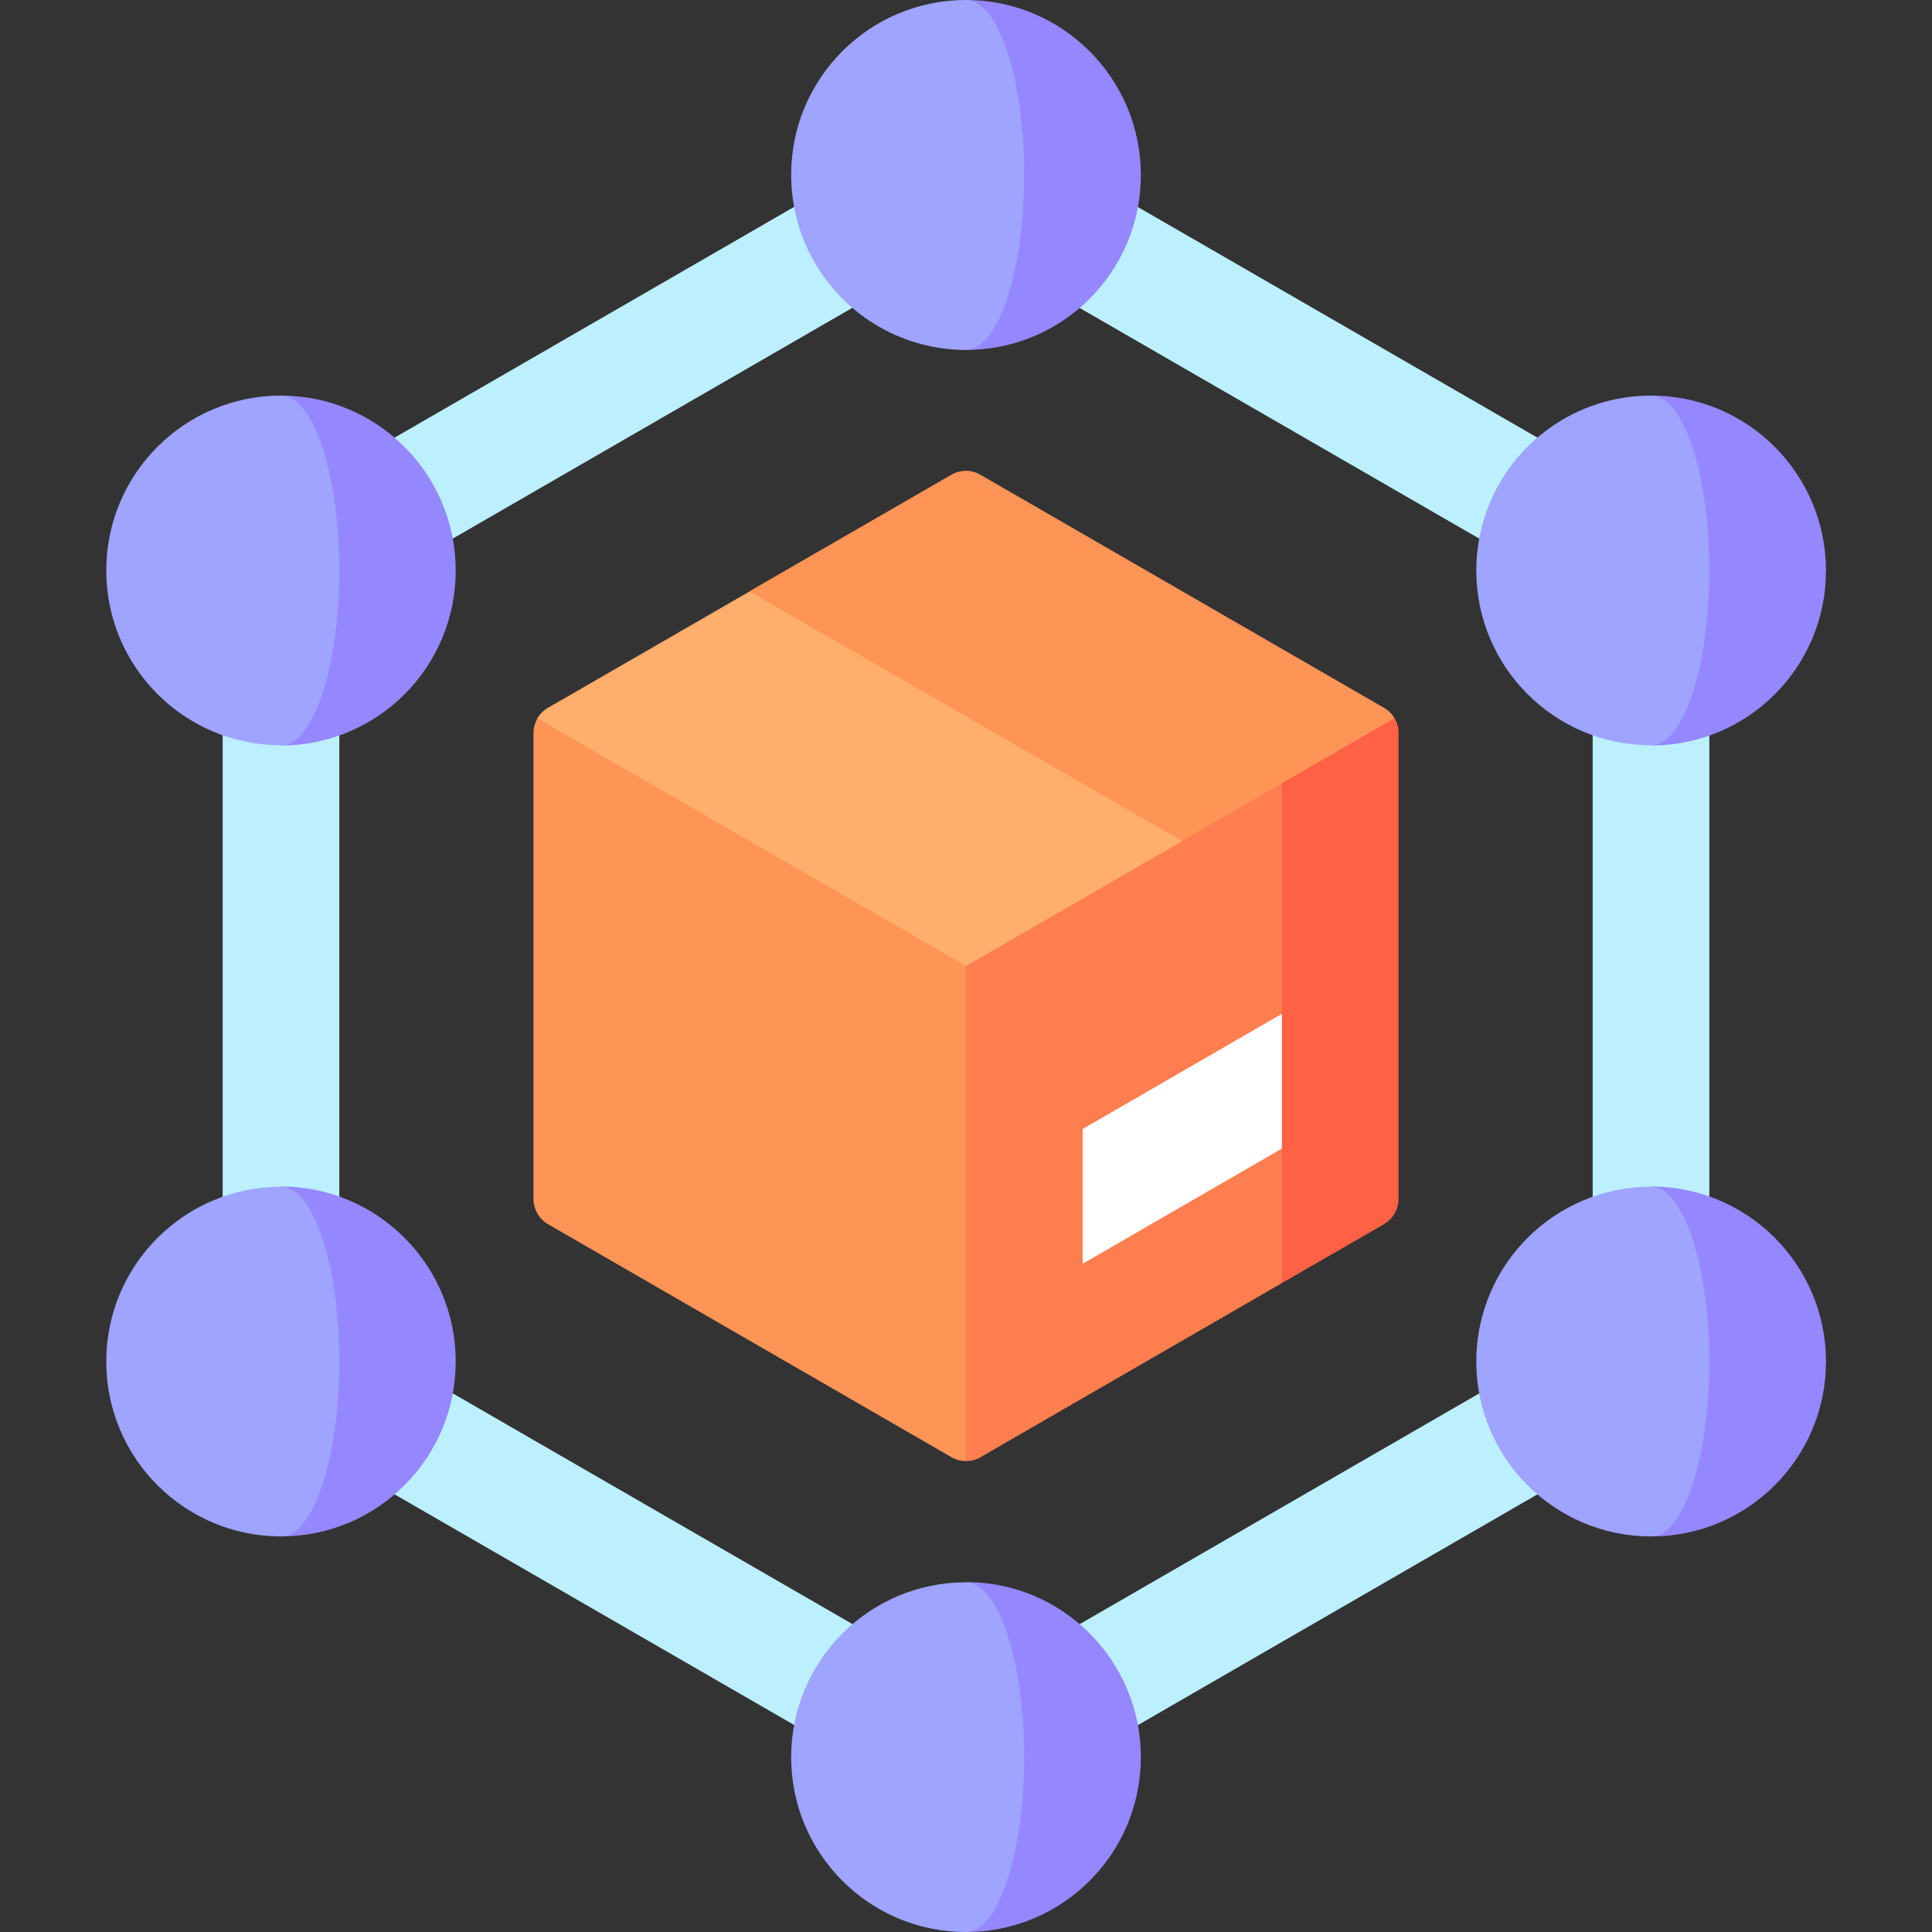 <svg xmlns="http://www.w3.org/2000/svg" xmlns:xlink="http://www.w3.org/1999/xlink" id="Capa_1" x="0px" y="0px" width="80px" height="80px" viewBox="0 0 80 80" style="enable-background:new 0 0 80 80;" xml:space="preserve"><rect x="0" y="0" width="80" height="80" fill="#333333" stroke="none"/><style type="text/css">	.st0{fill:#BDF0FF;}	.st1{fill:#9587FF;}	.st2{fill:#9EA4FF;}	.st3{fill:#FF9457;}	.st4{fill:#FF6145;}	.st5{fill:#FF7E4F;}	.st6{fill:#FFFFFF;}	.st7{fill:#FFAE6B;}</style><g>	<g>		<path class="st0" d="M65.95,27.93h4.83v24.14h-4.83V27.93z"></path>		<path class="st0" d="M42.52,11.49l2.41-4.18l20.91,12.07l-2.41,4.18L42.52,11.49z"></path>		<path class="st0" d="M16.57,23.56l-2.41-4.18L35.06,7.31l2.41,4.18L16.57,23.56z"></path>		<path class="st0" d="M14.05,52.07H9.22V27.93h4.83V52.07z"></path>		<path class="st0" d="M37.48,68.51l-2.41,4.18L14.16,60.62l2.41-4.18L37.48,68.51z"></path>		<path class="st0" d="M63.43,56.44l2.41,4.18L44.94,72.69l-2.41-4.18L63.43,56.44z"></path>	</g>	<path class="st1" d="M40,0v14.49c4,0,7.24-3.24,7.24-7.24S44,0,40,0z"></path>	<path class="st2" d="M42.41,7.24c0-4-1.08-7.24-2.41-7.24c-4,0-7.24,3.24-7.24,7.24S36,14.49,40,14.49  C41.33,14.49,42.41,11.24,42.41,7.24z"></path>	<path class="st1" d="M11.63,16.38v14.49c4,0,7.24-3.24,7.24-7.24S15.63,16.38,11.63,16.38z"></path>	<path class="st2" d="M14.05,23.62c0-4-1.08-7.24-2.41-7.24c-4,0-7.24,3.24-7.24,7.24s3.24,7.24,7.24,7.24  C12.97,30.87,14.05,27.62,14.05,23.62z"></path>	<path class="st1" d="M68.37,16.38v14.49c4,0,7.24-3.24,7.24-7.24S72.37,16.38,68.37,16.38z"></path>	<path class="st2" d="M70.78,23.62c0-4-1.08-7.24-2.41-7.24c-4,0-7.24,3.24-7.24,7.24s3.24,7.24,7.24,7.24  C69.7,30.87,70.78,27.62,70.78,23.62z"></path>	<path class="st1" d="M68.37,49.13v14.49c4,0,7.24-3.24,7.24-7.24S72.37,49.13,68.37,49.13z"></path>	<path class="st2" d="M70.78,56.38c0-4-1.08-7.24-2.41-7.24c-4,0-7.24,3.24-7.24,7.24s3.24,7.24,7.24,7.24  C69.7,63.62,70.78,60.38,70.78,56.38z"></path>	<path class="st1" d="M11.63,49.13v14.49c4,0,7.24-3.24,7.24-7.24S15.63,49.13,11.63,49.13z"></path>	<path class="st2" d="M14.05,56.38c0-4-1.08-7.24-2.41-7.24c-4,0-7.24,3.24-7.24,7.24s3.24,7.24,7.24,7.24  C12.97,63.62,14.05,60.38,14.05,56.38z"></path>	<path class="st1" d="M40,65.51V80c4,0,7.24-3.24,7.24-7.24S44,65.51,40,65.51z"></path>	<path class="st2" d="M42.41,72.76c0-4-1.08-7.24-2.41-7.24c-4,0-7.24,3.24-7.24,7.24S36,80,40,80C41.33,80,42.41,76.76,42.41,72.76  z"></path>	<path class="st3" d="M22.25,29.75c-0.1,0.18-0.16,0.39-0.16,0.6v19.29c0,0.43,0.23,0.83,0.6,1.05l16.71,9.65  c0.19,0.11,0.4,0.16,0.6,0.16l13.08-30.84L22.25,29.75z"></path>	<path class="st4" d="M57.75,29.75L40,29.66l13.08,23.47l4.23-2.44c0.37-0.22,0.6-0.61,0.6-1.05V30.35  C57.91,30.14,57.86,29.93,57.75,29.75L57.75,29.75z"></path>	<path class="st5" d="M53.08,32.45L40,29.66V60.5c0.21,0,0.42-0.05,0.6-0.16l12.48-7.21v-5.58l-2.41-2.79l2.41-2.79V32.45z"></path>	<path class="st6" d="M53.08,41.98l-8.25,4.77v5.58l8.25-4.77V41.98z"></path>	<path class="st3" d="M57.31,29.31L40.6,19.66c-0.37-0.22-0.83-0.22-1.21,0l-8.35,4.82l2.41,10.34h15.5l8.79-5.08  C57.65,29.57,57.5,29.42,57.31,29.31z"></path>	<path class="st7" d="M31.04,24.49l-8.35,4.82c-0.19,0.11-0.34,0.26-0.44,0.44L40,40l8.96-5.17L31.04,24.49z"></path></g></svg>